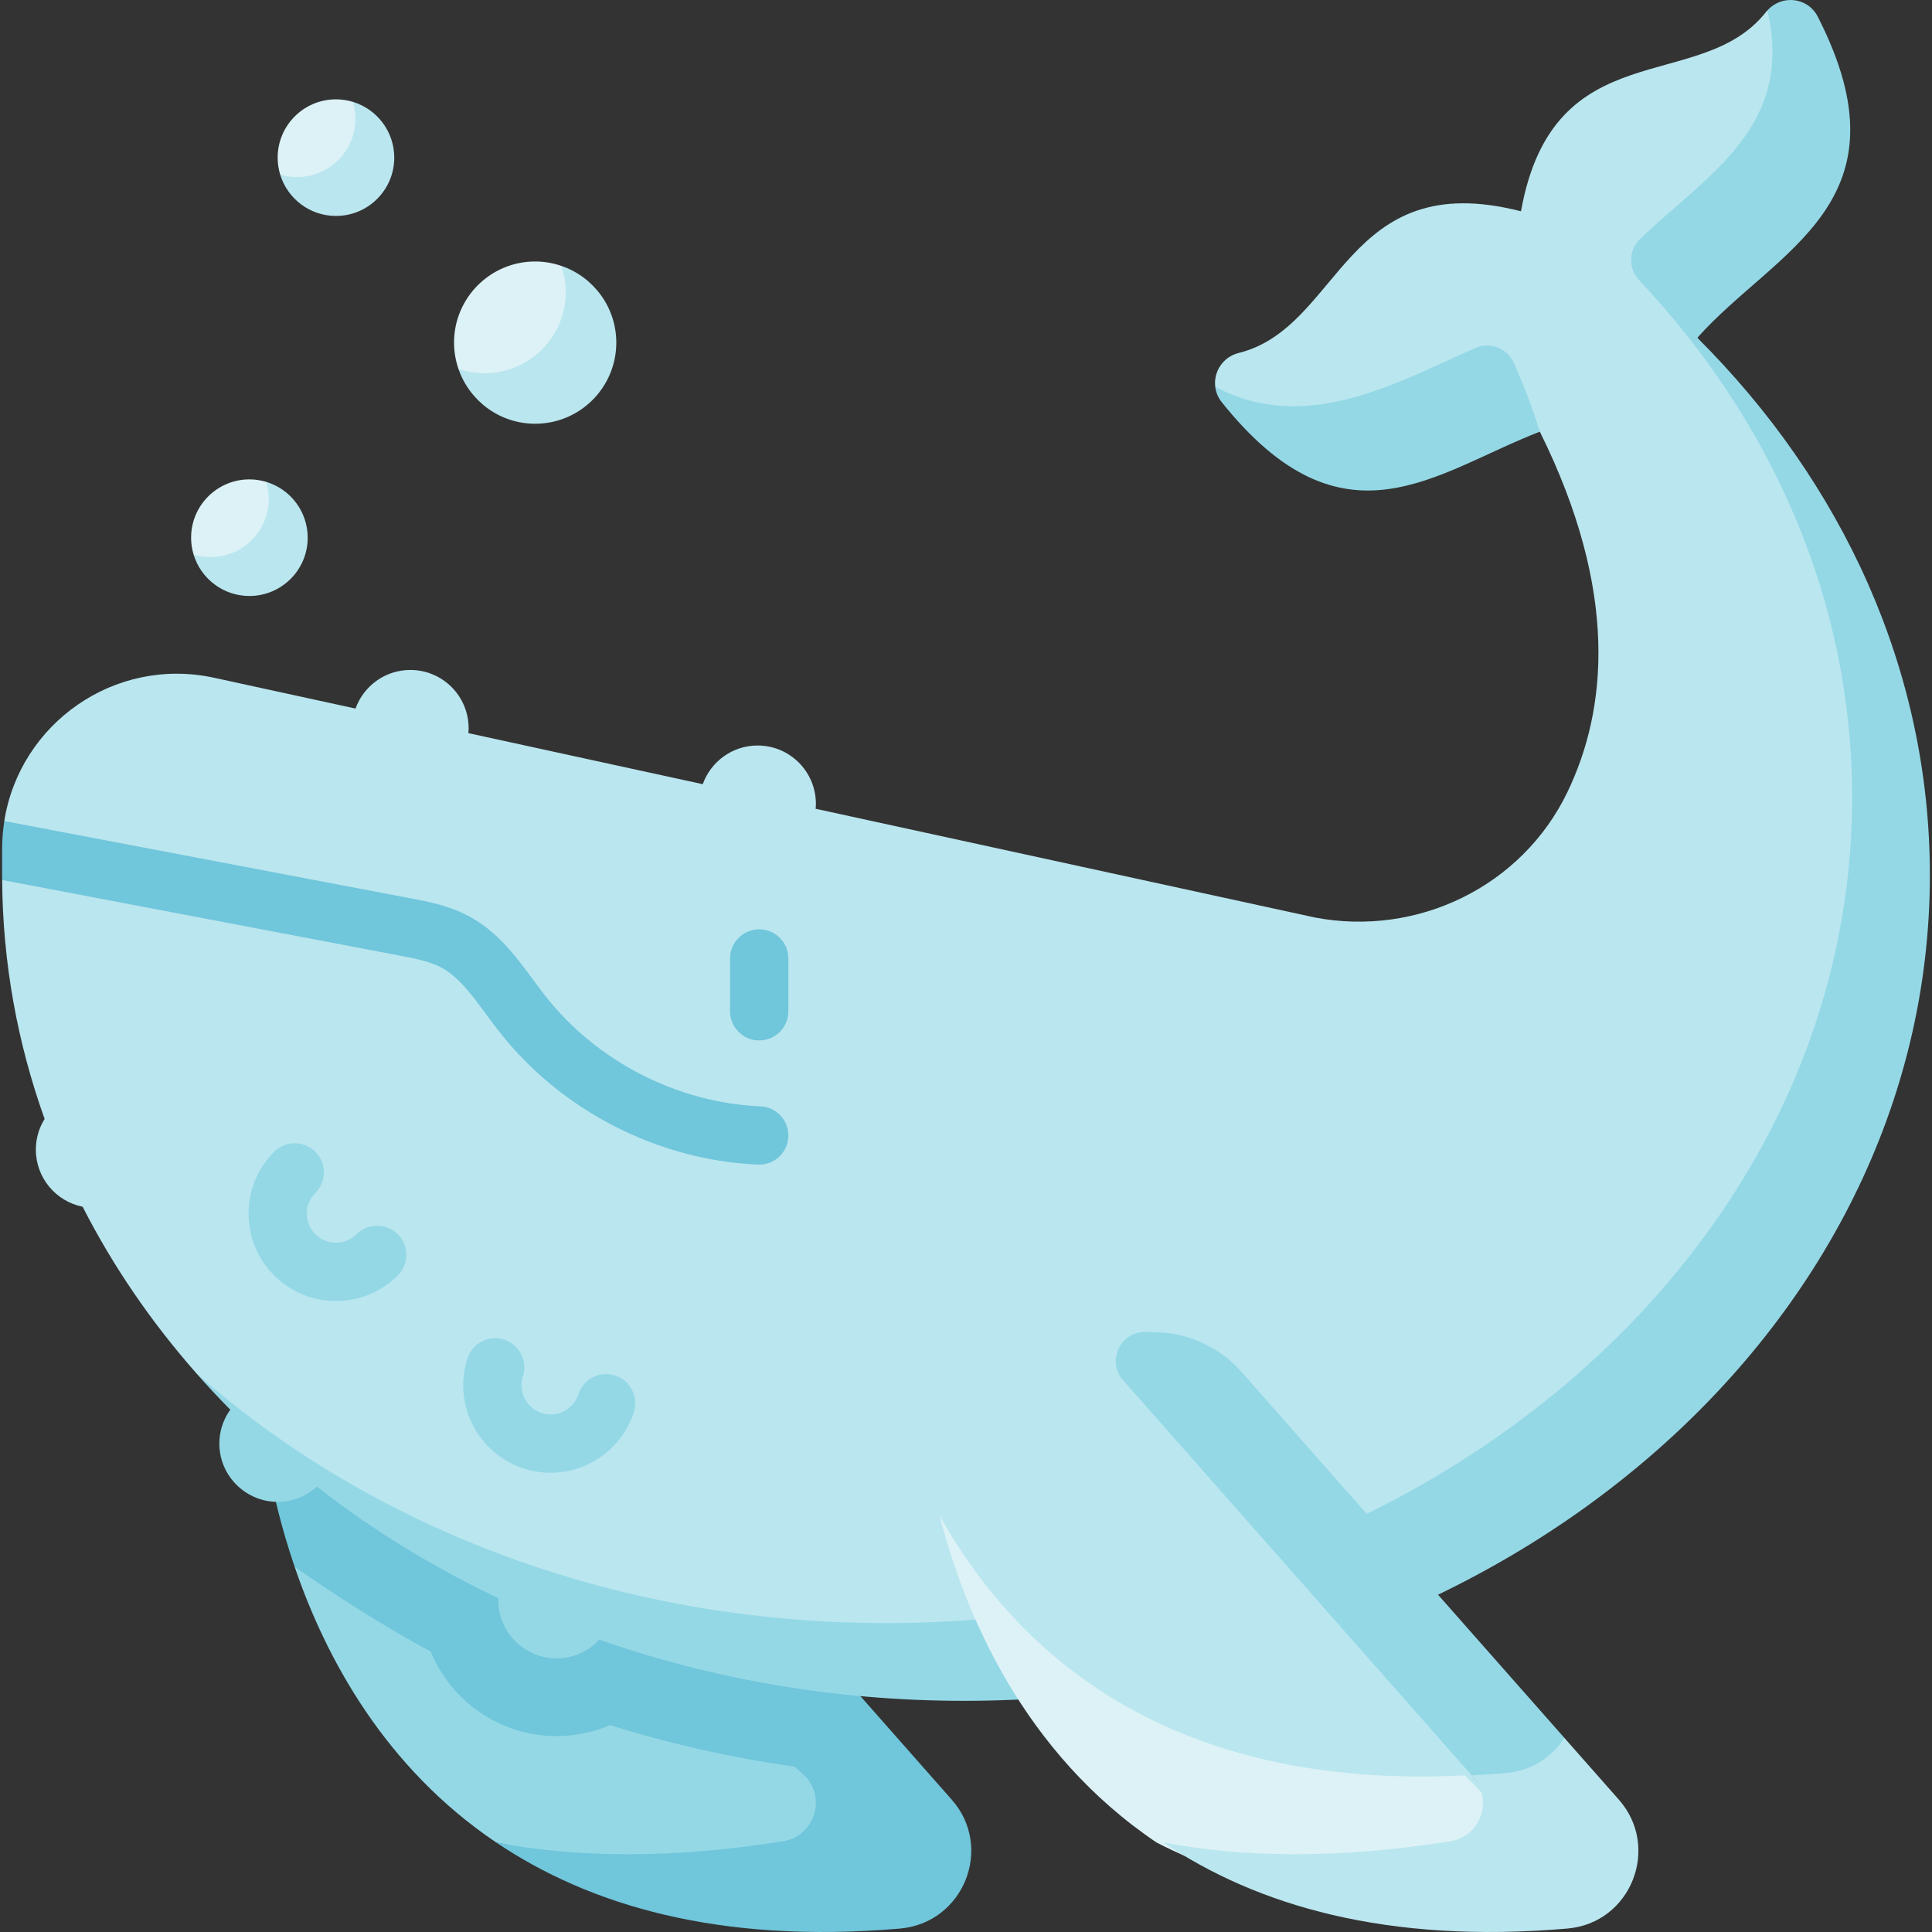 <svg id="Capa_1" enable-background="new 0 0 497.093 497.093" height="512" viewBox="0 0 497.093 497.093" width="512" xmlns="http://www.w3.org/2000/svg"><rect x="0" y="0" width="497.093" height="497.093" fill="#333333" stroke="none"/><g><path d="m75.811 403.14c8.064 23.583 23.257 51.648 51.875 70.93 15.681 2.963 64.058 18.918 84.478 17.15 15.635-1.353 21.171-24.614 14.46-31.565-1.184-1.226-66.93-64.164-150.813-56.515z" fill="#94d8e6"/><path d="m244.878 463.044-97.145-110.108c-5.285-5.99-12.741-9.626-20.716-10.1l-14.556-.865-5.081 1.899-40.628 15.183s.24 6.823 2.148 17.428c1.329 7.388 3.478 16.62 6.911 26.659 9.986 6.992 24.299 16.194 34.971 21.729 5.216 12.786 17.785 21.821 32.425 21.821 4.76 0 9.437-.986 13.747-2.833 15.462 4.847 31.341 8.408 47.524 10.698l2.931 2.693c5.211 5.906 1.861 15.255-5.917 16.496-28.885 4.608-53.244 4.212-73.806.327 23.973 16.153 57.353 26.138 103.838 22.143 16.393-1.411 24.239-20.832 13.354-33.17z" fill="#70c6db"/><path d="m436.714 86.909c11.921-29.065 42.509-66.948 18.027-84.229-.123.137-.253.265-.369.413-16.812 21.395-54.68 4.758-63.032 51.272-45.519-11.675-46.126 29.843-72.601 36.443-4.155 1.036-6.522 4.899-6.067 8.687 14.073 16.814 26.552 22.112 83.519 11.57 20.54 41.411 17.19 71.786 7.09 92.753-11.679 24.245-38.524 37.286-64.96 32.252l-128.461-27.978c.036-.422.065-.846.065-1.277 0-8.284-6.716-15-15-15-6.51 0-12.035 4.155-14.11 9.951l-60.303-13.133c.034-.415.063-.832.063-1.256 0-8.284-6.716-15-15-15-6.503 0-12.022 4.145-14.103 9.931l-36.38-7.923c-25.672-5.572-50.05 11.861-53.99 36.864l10.579 8.623-11.128 6.544c.145 21.392 3.959 42.032 10.926 61.482-1.423 2.293-2.258 4.99-2.258 7.887 0 7.271 5.174 13.33 12.041 14.705 7.813 15.325 17.671 29.7 29.28 42.877 33.709 33.358 109.229 75.535 179.037 75.535 137.24.001 360.938-136.751 207.135-341.993z" fill="#bae6ef"/><g fill="#94d8e6"><path d="m312.672 99.496c.167 1.389.701 2.768 1.682 3.994 31.349 39.207 54.959 17.955 81.837 7.576-1.744-5.661-3.966-11.574-6.729-17.744-1.687-3.768-6.112-5.453-9.888-3.786-20.266 8.949-43.747 22.437-66.902 9.96z"/><path d="m436.714 86.909c20.214-22.727 55.503-34.651 30.99-82.612-2.573-5.035-9.262-5.739-12.964-1.616 7.006 29.972-15.522 42.293-32.727 58.769-3.001 2.874-3.127 7.599-.279 10.625 34.279 36.418 54.812 82.692 54.812 133.077 0 117.34-111.257 212.463-248.5 212.463-69.808 0-132.621-24.62-177.507-64.246 2.804 3.183 5.708 6.299 8.713 9.338-2.134 2.976-3.223 6.753-2.671 10.807.934 6.861 6.637 12.263 13.536 12.858 4.408.38 8.445-1.164 11.409-3.864 14.156 11.045 29.824 20.688 46.704 28.698-.005.162-.024.321-.024.485 0 8.284 6.716 15 15 15 4.348 0 8.252-1.861 10.992-4.817 28.909 10.139 60.582 15.742 93.848 15.742 137.243 0 248.5-95.123 248.5-212.463.001-52.8-22.547-101.084-59.832-138.244z"/><path d="m141.661 378.93c-2.289 0-4.614-.352-6.907-1.093-11.805-3.818-18.302-16.528-14.484-28.332 1.274-3.941 5.504-6.103 9.443-4.829 3.941 1.274 6.103 5.502 4.828 9.444-1.272 3.935.894 8.172 4.828 9.444 3.94 1.272 8.173-.894 9.445-4.829 1.274-3.942 5.505-6.103 9.444-4.827 3.941 1.275 6.103 5.503 4.827 9.444-3.076 9.512-11.927 15.578-21.424 15.578z"/><path d="m86.439 334.747c-5.762 0-11.523-2.193-15.909-6.579-8.773-8.773-8.772-23.047-.001-31.82 2.93-2.929 7.678-2.929 10.607 0s2.929 7.678 0 10.606c-2.925 2.924-2.925 7.682 0 10.606 2.924 2.924 7.682 2.923 10.605 0 2.93-2.929 7.678-2.929 10.607 0s2.929 7.678 0 10.606c-4.385 4.387-10.147 6.581-15.909 6.581z"/></g><path d="m238.399 359.052s.453 12.916 5.085 30.844c19.11 45.547 31.739 100.889 164.21 73.83l-130.253-121.654-2.806-.101z" fill="#bae6ef"/><path d="m402.504 447.151-83.123-94.216c-5.285-5.99-12.741-9.626-20.716-10.1l-3.785-.136c-6.582-.237-10.251 7.518-5.894 12.457l89.675 101.642c5.033 7.869 23.843 17.281 23.843-9.647z" fill="#94d8e6"/><path d="m377.296 457.252-.4-.454c-76.134 3.828-115.179-31.208-135.177-66.903 6.587 25.494 21.637 61.119 55.861 84.176 44.407 22.92 125.937 27.891 79.716-16.819z" fill="#dcf2f6"/><path d="m416.525 463.044-14.021-15.893c-3.118 4.881-8.347 8.471-15.015 9.048-2.999.26-5.937.454-8.829.6l.4.454c5.201 5.895 1.884 15.247-5.879 16.486-28.893 4.609-53.266 4.219-73.836.334 23.998 16.167 57.418 26.157 103.978 22.127 16.321-1.413 24.04-20.871 13.202-33.156z" fill="#bae6ef"/><path d="m113.513 248.927c4.452 2.369 7.914 7.069 11.578 12.046 1.101 1.494 2.238 3.039 3.427 4.552 15.908 20.253 40.767 33.008 66.496 34.119.11.004.22.007.329.007 3.992 0 7.313-3.148 7.487-7.176.179-4.139-3.031-7.638-7.17-7.817-21.415-.924-42.105-11.541-55.346-28.398-1.045-1.33-2.065-2.715-3.146-4.182-4.288-5.823-9.147-12.422-16.61-16.393-5.005-2.664-10.311-3.675-14.995-4.568l-104.447-19.864c-.365 2.311-.569 4.682-.569 7.11v6.789c0 .423.011.843.014 1.265l102.198 19.436c3.813.726 7.755 1.478 10.754 3.074z" fill="#70c6db"/><path d="m195.338 267.697c-4.143 0-7.5-3.358-7.5-7.5v-13.588c0-4.142 3.357-7.5 7.5-7.5s7.5 3.358 7.5 7.5v13.588c0 4.142-3.358 7.5-7.5 7.5z" fill="#70c6db"/><path d="m69.929 143.373c6.588-6.588 4.824-14.118-1.408-19.384-1.378-.418-2.839-.647-4.353-.647-8.284 0-15 6.716-15 15 0 1.514.229 2.975.647 4.353 3.996 4.678 13.526 7.267 20.114.678z" fill="#dcf2f6"/><path d="m68.52 123.99c.417 1.378.647 2.838.647 4.353 0 8.284-6.716 15-15 15-1.515 0-2.975-.229-4.353-.647 1.866 6.16 7.584 10.647 14.353 10.647 8.284 0 15-6.716 15-15 0-6.77-4.486-12.487-10.647-14.353z" fill="#bae6ef"/><path d="m92.201 45.592c6.588-6.588 4.824-14.118-1.408-19.384-1.378-.418-2.839-.647-4.353-.647-8.284 0-15 6.716-15 15 0 1.514.229 2.975.647 4.353 3.997 4.678 13.526 7.266 20.114.678z" fill="#dcf2f6"/><path d="m90.793 26.208c.417 1.378.647 2.838.647 4.353 0 8.284-6.716 15-15 15-1.515 0-2.975-.229-4.353-.647 1.866 6.16 7.584 10.647 14.353 10.647 8.284 0 15-6.716 15-15-.001-6.769-4.487-12.487-10.647-14.353z" fill="#bae6ef"/><path d="m152.918 82.502c0-2.362-1.342-8.54-8.482-14.089-2.117-.723-4.379-1.134-6.741-1.134-11.529 0-20.875 9.346-20.875 20.874 0 2.362.411 4.624 1.134 6.74 4.563 6.597 11.727 8.482 14.089 8.482 11.529.001 20.875-9.345 20.875-20.873z" fill="#dcf2f6"/><path d="m144.436 68.413c.723 2.117 1.134 4.379 1.134 6.74 0 11.529-9.346 20.874-20.875 20.874-2.362 0-4.624-.411-6.741-1.134 2.806 8.217 10.574 14.134 19.741 14.134 11.529 0 20.875-9.346 20.875-20.874 0-9.166-5.917-16.934-14.134-19.74z" fill="#bae6ef"/></g></svg>
